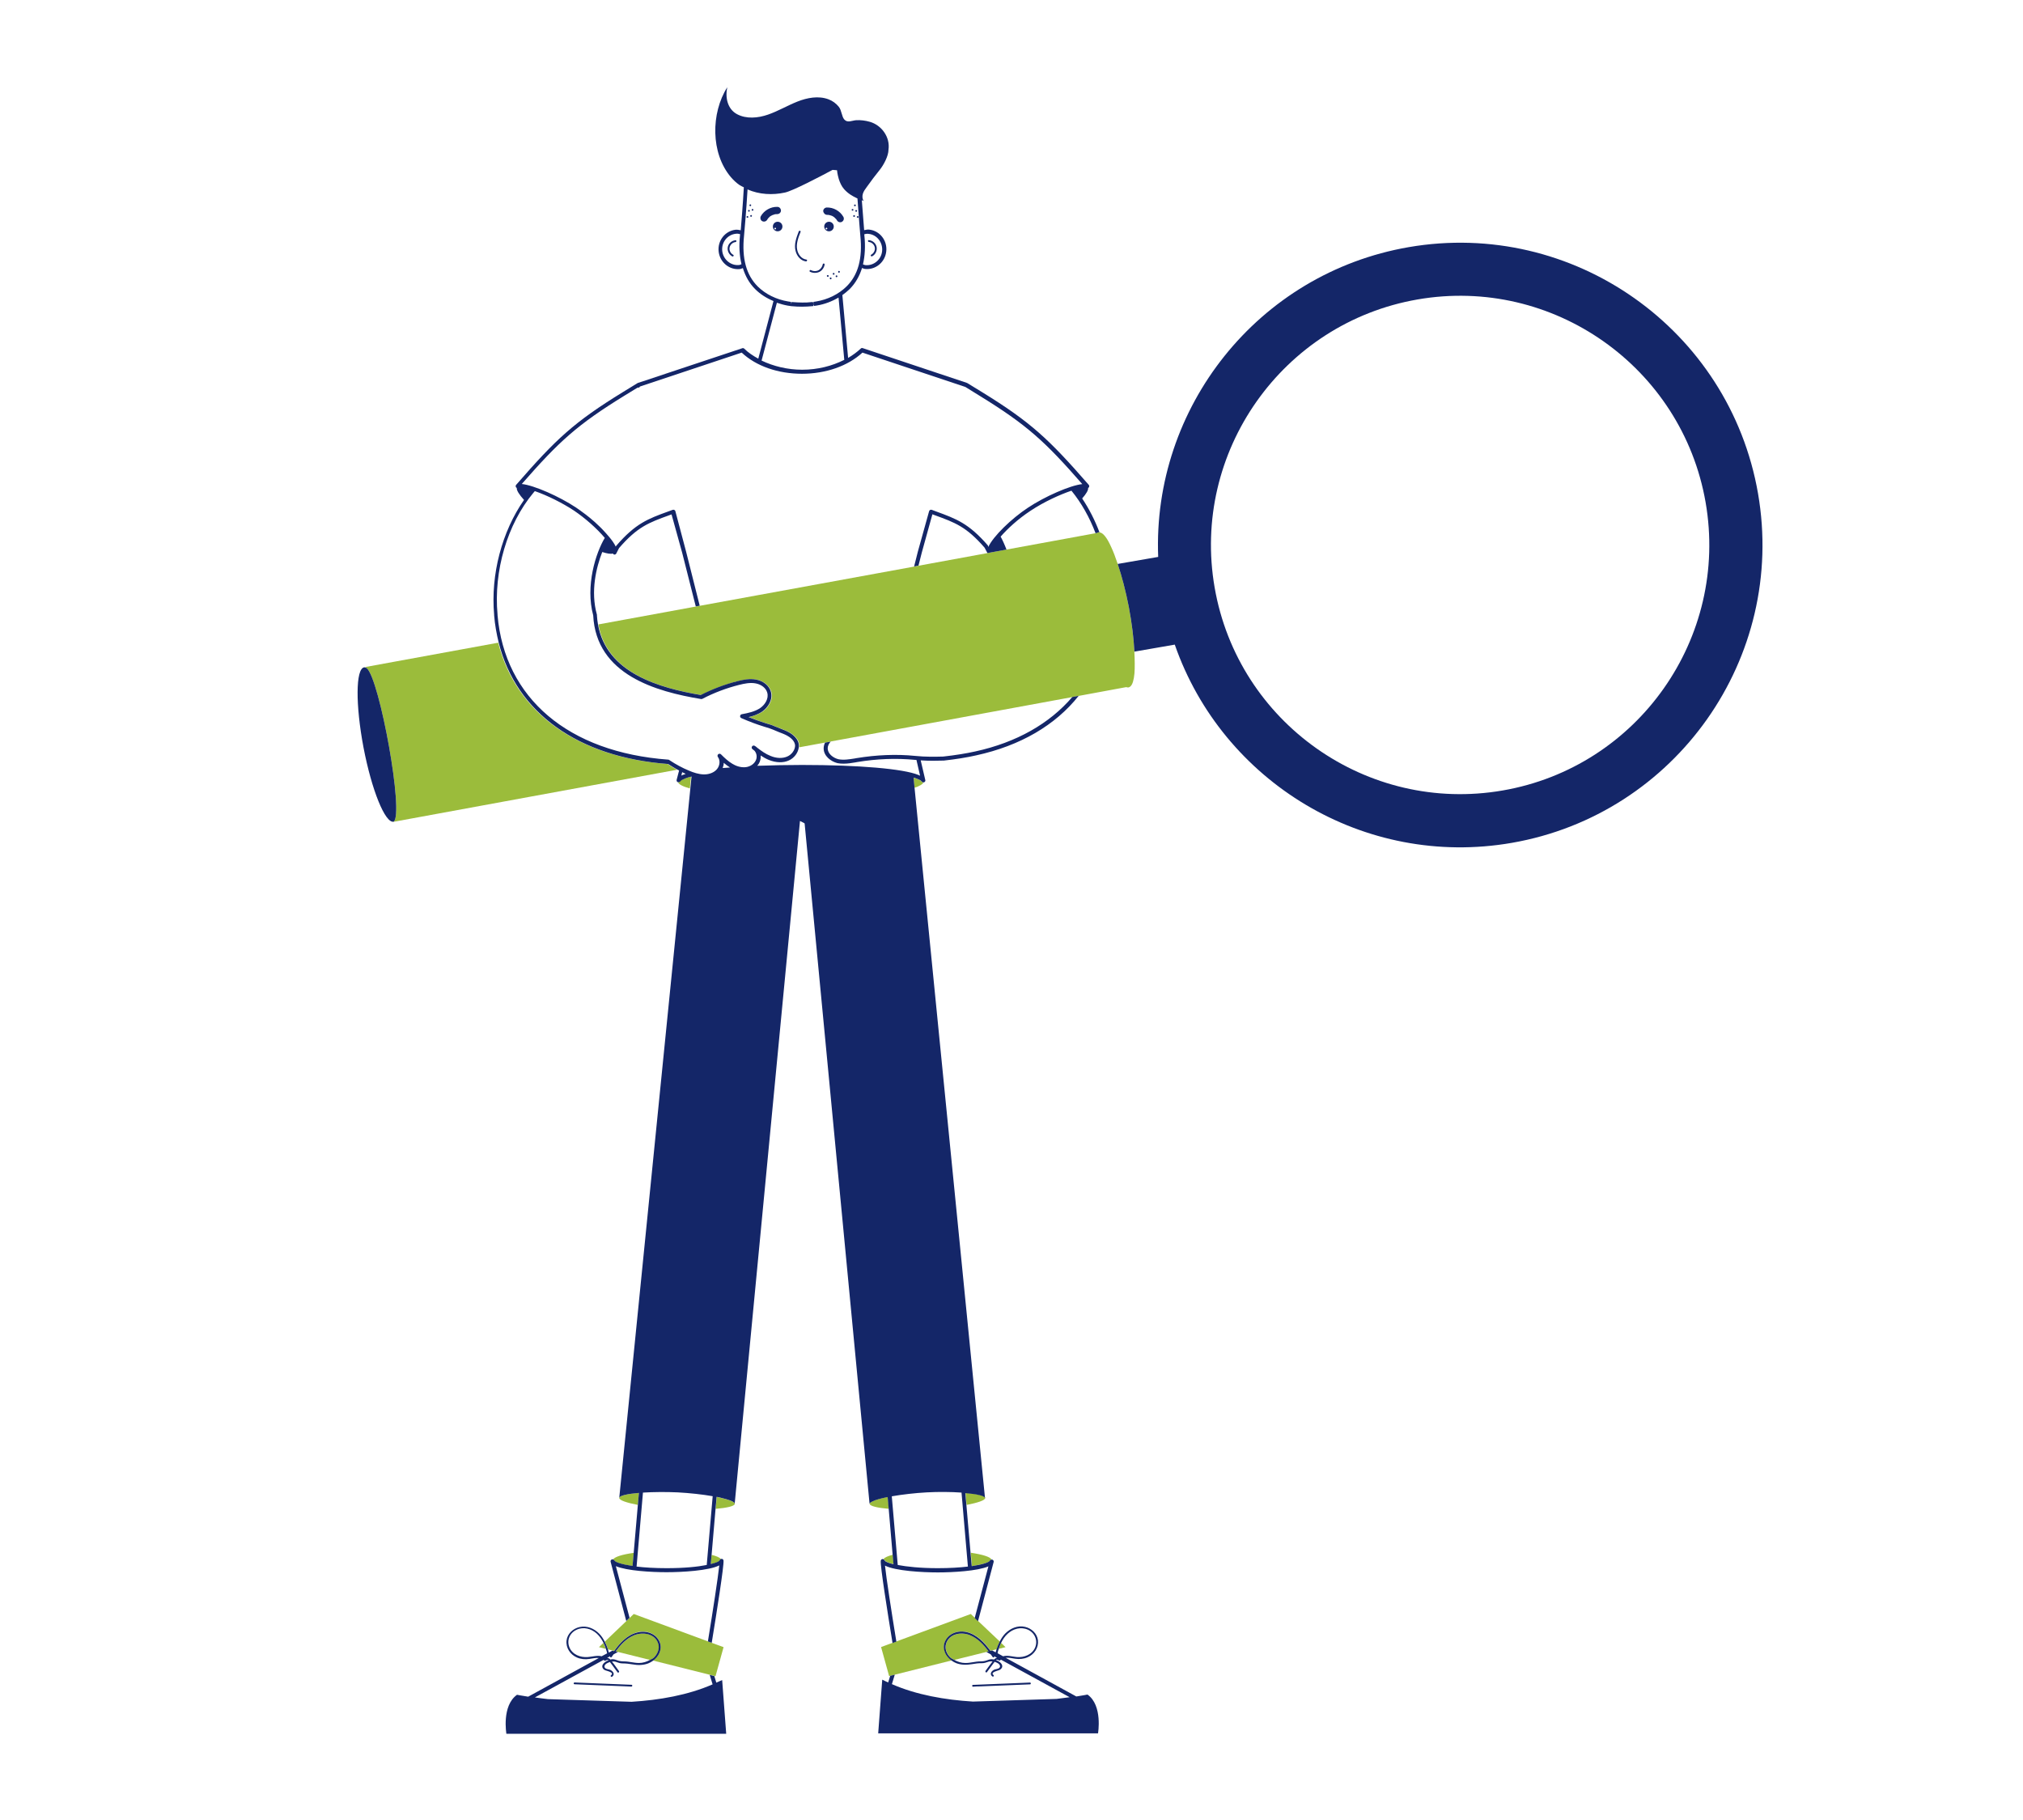 <svg width="527" height="474" viewBox="0 0 527 474" fill="none" xmlns="http://www.w3.org/2000/svg">
<mask id="mask0_1481_67886" style="mask-type:alpha" maskUnits="userSpaceOnUse" x="0" y="0" width="527" height="474">
<path d="M0.141 0.683H526.141V473.683H0.141V0.683Z" fill="#D9D9D9"/>
</mask>
<g mask="url(#mask0_1481_67886)">
<path d="M180.011 202.307C179.319 202.473 178.737 202.639 178.294 202.833C178.239 202.86 178.128 202.916 178.017 202.971C177.934 202.999 177.824 203.054 177.768 203.082C177.353 203.248 177.159 203.442 177.104 203.553C176.993 203.719 176.827 203.774 176.633 203.774C176.827 204.328 177.907 204.882 179.706 205.38L180.011 202.307Z" fill="#9BBC3B"/>
<path d="M240.54 203.829C240.346 203.829 240.18 203.746 240.097 203.58C240.041 203.497 239.847 203.275 239.46 203.137C239.321 203.081 239.238 203.026 239.155 202.998C239.044 202.943 238.934 202.915 238.851 202.86C238.629 202.777 238.297 202.694 237.992 202.583L238.241 205.214C239.571 204.743 240.346 204.3 240.54 203.829Z" fill="#9BBC3B"/>
<path d="M160.052 406.496C160.301 406.966 161.99 407.52 164.787 407.936L165.091 404.502C162.073 404.917 160.052 405.554 159.664 406.274C159.83 406.274 159.969 406.357 160.052 406.496Z" fill="#9BBC3B"/>
<path d="M187.482 406.468C187.538 406.302 187.676 406.191 187.815 406.136C187.51 405.721 186.679 405.333 185.378 405.028L185.156 407.465C186.596 407.105 187.399 406.717 187.482 406.468Z" fill="#9BBC3B"/>
<path d="M189.234 390.546C188.93 390.463 188.625 390.38 188.293 390.297C187.794 390.186 187.268 390.047 186.714 389.937L186.438 393.038C189.317 392.789 191.366 392.346 191.422 391.736C191.449 391.349 190.591 390.933 189.234 390.546Z" fill="#9BBC3B"/>
<path d="M166.444 388.885C163.481 389.134 161.377 389.577 161.321 390.186C161.266 390.795 163.287 391.46 166.167 392.014L166.444 388.885Z" fill="#9BBC3B"/>
<path d="M156.031 429.064L157.803 429.507C157.637 428.981 157.416 428.454 157.194 427.956L156.031 429.064Z" fill="#9BBC3B"/>
<path d="M171.51 428.206C170.735 425.548 167.55 424.994 165.224 425.963C163.203 426.794 161.708 428.427 160.406 430.172L160.988 430.31L169.323 432.387C169.655 432.193 170.043 432.055 170.347 431.778C171.316 430.864 171.898 429.507 171.51 428.206Z" fill="#9BBC3B"/>
<path d="M184.45 427.568L165.094 420.424L164.014 421.448L163.156 422.279L157.562 427.623C157.895 428.26 158.172 428.952 158.393 429.645L159.529 429.922L159.972 430.032C161.578 427.873 163.461 425.823 166.119 425.159C168.389 424.605 170.937 425.464 171.851 427.679C172.598 429.534 171.657 431.445 170.106 432.552L184.921 436.263L186.111 436.567L186.388 436.65L188.493 429.063L185.474 427.956L184.45 427.568Z" fill="#9BBC3B"/>
<path d="M253.203 407.936C256 407.521 257.689 406.967 257.938 406.496C258.021 406.358 258.16 406.274 258.326 406.247C257.938 405.527 255.917 404.918 252.898 404.475L253.203 407.936Z" fill="#9BBC3B"/>
<path d="M232.787 407.438L232.565 405.001C231.292 405.333 230.461 405.693 230.156 406.109C230.322 406.164 230.433 406.275 230.489 406.441C230.572 406.718 231.375 407.105 232.787 407.438Z" fill="#9BBC3B"/>
<path d="M251.531 388.885L251.808 392.014C254.688 391.46 256.709 390.795 256.654 390.186C256.599 389.577 254.494 389.134 251.531 388.885Z" fill="#9BBC3B"/>
<path d="M231.272 389.937C229.444 390.296 228.032 390.684 227.257 391.1C226.841 391.321 226.537 391.543 226.564 391.736C226.62 392.346 228.669 392.789 231.549 393.038L231.272 389.937Z" fill="#9BBC3B"/>
<path d="M260.172 429.507L261.944 429.064L260.809 427.956C260.56 428.454 260.338 428.981 260.172 429.507Z" fill="#9BBC3B"/>
<path d="M252.751 425.961C250.425 425.02 247.241 425.546 246.465 428.204C246.078 429.478 246.659 430.863 247.601 431.776C247.905 432.053 248.265 432.192 248.625 432.386L256.988 430.309L257.569 430.17C256.268 428.426 254.773 426.792 252.751 425.961Z" fill="#9BBC3B"/>
<path d="M254.832 422.279L253.974 421.448L252.894 420.424L233.539 427.568L232.542 427.928L229.523 429.036L231.628 436.623L231.905 436.54L233.095 436.235L247.91 432.525C246.359 431.389 245.418 429.479 246.165 427.651C247.079 425.436 249.627 424.577 251.897 425.131C254.583 425.768 256.466 427.845 258.045 430.005L258.488 429.894L259.623 429.617C259.844 428.925 260.121 428.233 260.454 427.596L254.832 422.279Z" fill="#9BBC3B"/>
<path d="M102.506 214.074L176.384 200.506C175.554 200.063 174.723 199.565 173.948 199.038C173.948 199.038 173.92 199.011 173.892 199.011C150.328 197.211 134.35 185.581 129.781 167.416L95.141 173.757C95.251 173.757 95.39 173.923 95.528 174.034C98.906 176.858 105.331 212.33 102.534 214.019C102.534 214.047 102.506 214.074 102.506 214.074Z" fill="#9BBC3B"/>
<path d="M295.506 169.715C295.34 166.365 294.869 162.433 294.066 158.113C293.235 153.876 292.238 150.027 291.158 146.871C290.604 145.237 290.051 143.714 289.469 142.495C288.417 140.114 287.337 138.73 286.423 138.674C286.396 138.674 286.396 138.646 286.368 138.646C286.285 138.646 286.285 138.646 286.202 138.646C286.036 138.646 285.953 138.73 285.786 138.813L285.399 138.896L262.166 143.16L261.114 143.354L258.207 143.88L257.21 144.074L239.266 147.369L238.131 147.59L182.418 157.781L181.393 157.974L155.891 162.654C158.05 175.392 172.006 179.268 182.667 181.041C185.713 179.462 188.953 178.244 192.304 177.413C193.826 177.025 195.488 176.721 197.094 177.025C198.949 177.385 200.445 178.604 200.915 180.154C201.524 182.231 200.195 184.308 198.7 185.333C197.62 186.08 196.346 186.496 195.128 186.8C196.623 187.409 198.063 187.935 199.531 188.378L199.891 188.489C200.555 188.683 201.248 188.905 201.884 189.181C202.355 189.403 202.854 189.597 203.352 189.763C204.1 190.04 204.875 190.344 205.623 190.76C206.453 191.231 208.392 192.504 208.226 194.498C208.226 194.553 208.198 194.609 208.198 194.664L214.982 193.418L216.45 193.141L279.418 181.567L281.079 181.262L293.374 178.991C293.623 179.074 293.789 179.074 293.955 179.074C294.121 179.074 294.287 178.908 294.453 178.825C295.035 178.327 295.367 177.164 295.533 175.392C295.644 173.896 295.616 171.93 295.506 169.715Z" fill="#9BBC3B"/>
<path d="M283.46 127.1C283.515 127.072 283.598 127.044 283.626 126.989C283.792 126.795 283.792 126.49 283.626 126.297C273.214 114.362 268.562 109.987 255.797 102.123L252.004 99.797C251.948 99.769 251.865 99.741 251.81 99.714L224.756 90.687C224.562 90.604 224.369 90.659 224.23 90.797C223.261 91.711 222.153 92.514 220.935 93.234L219.44 76.869C220.104 76.398 220.741 75.872 221.323 75.319C222.846 73.796 223.898 71.94 224.562 69.808C224.812 69.891 225.061 70.03 225.338 70.057C225.504 70.085 225.67 70.085 225.864 70.085C228.411 70.085 230.599 68.119 230.876 65.461C231.18 62.636 229.187 60.116 226.445 59.812C225.975 59.757 225.559 59.867 225.116 59.95C224.978 58.261 224.729 55.243 224.507 52.142C224.673 52.197 224.839 52.308 225.005 52.363C224.618 51.837 224.59 51.089 224.784 50.453C224.978 49.816 225.393 49.262 225.781 48.736C226.888 47.185 228.024 45.662 229.214 44.194C230.211 42.948 231.457 40.622 231.457 38.989C231.928 35.749 229.685 32.62 226.611 31.734C225.448 31.401 224.175 31.235 222.984 31.318C221.932 31.401 220.796 32.066 219.966 31.152C219.246 30.377 219.274 28.743 218.498 27.802C217.806 26.943 216.864 26.251 215.812 25.863C213.209 24.894 210.274 25.448 207.699 26.473C205.124 27.497 202.715 28.937 200.084 29.851C197.453 30.765 194.435 31.041 191.998 29.74C189.562 28.439 188.869 25.503 189.451 22.734C185.187 29.463 185.104 39.902 190.392 46.133C191.057 46.908 191.805 47.628 192.663 48.21C193.023 48.459 193.411 48.597 193.771 48.791C193.549 52.861 193.161 57.652 192.968 59.978C192.525 59.895 192.109 59.812 191.638 59.84C188.897 60.144 186.903 62.664 187.208 65.488C187.485 68.119 189.672 70.113 192.22 70.113C192.386 70.113 192.552 70.113 192.746 70.085C193.023 70.057 193.245 69.919 193.521 69.836C194.186 71.996 195.238 73.851 196.761 75.346C198.063 76.648 199.696 77.672 201.496 78.42L197.537 93.428C196.18 92.68 194.906 91.85 193.881 90.825C193.743 90.687 193.549 90.631 193.355 90.714L166.302 99.714C166.219 99.714 166.136 99.741 166.08 99.797L162.287 102.123C149.494 109.987 144.869 114.334 134.458 126.297C134.292 126.49 134.292 126.767 134.458 126.989C134.513 127.044 134.569 127.044 134.624 127.1C134.541 127.709 135.233 128.816 136.507 130.229C130.775 138.453 127.784 149.612 128.726 160.162C128.726 160.19 128.726 160.245 128.726 160.3C128.92 162.765 129.363 165.146 129.917 167.417C134.485 185.582 150.463 197.239 174.027 199.012C174.055 199.039 174.083 199.039 174.083 199.039C174.886 199.565 175.689 200.036 176.52 200.507C176.63 200.562 176.769 200.645 176.907 200.701L176.27 203.137C176.215 203.387 176.326 203.664 176.575 203.747C176.63 203.774 176.713 203.747 176.769 203.747C176.963 203.747 177.129 203.691 177.239 203.525C177.295 203.442 177.489 203.22 177.904 203.054C177.987 203.027 178.07 202.971 178.153 202.944C178.264 202.888 178.375 202.833 178.43 202.805C178.873 202.611 179.455 202.445 180.147 202.279L179.842 205.353L161.317 390.186C161.373 389.577 163.477 389.134 166.44 388.885L166.163 392.014L165.083 404.474L164.779 407.908C161.982 407.493 160.293 406.939 160.044 406.468C159.961 406.33 159.822 406.247 159.656 406.219C159.573 406.191 159.462 406.191 159.379 406.219C159.13 406.33 158.991 406.579 159.075 406.856L163.145 422.252L164.003 421.421L160.431 407.963C163.283 409.182 169.68 409.542 173.64 409.542C177.627 409.542 184.633 409.154 187.374 407.77C187.042 410.926 185.713 419.621 184.411 427.568L185.408 427.928C186.682 420.147 188.62 407.853 188.482 406.523C188.454 406.274 188.26 406.08 188.011 406.053C187.928 406.053 187.873 406.08 187.79 406.108C187.623 406.164 187.513 406.274 187.457 406.44C187.374 406.717 186.571 407.077 185.159 407.41L185.38 404.973L186.405 393.011L186.682 389.909C187.263 390.02 187.79 390.131 188.26 390.269C188.62 390.352 188.897 390.435 189.202 390.518C190.559 390.906 191.417 391.321 191.389 391.709L208.336 214.518L208.391 213.854C209.056 214.186 209.61 214.435 209.61 214.518C215.258 273.61 220.88 332.673 226.528 391.764C226.501 391.543 226.805 391.349 227.221 391.128C227.996 390.712 229.408 390.325 231.236 389.965L231.513 393.066L232.537 405.028L232.759 407.465C231.347 407.133 230.544 406.745 230.46 406.496C230.405 406.33 230.294 406.219 230.128 406.164C230.045 406.136 229.99 406.108 229.907 406.108C229.657 406.136 229.464 406.33 229.436 406.579C229.297 407.936 231.236 420.203 232.51 427.984L233.506 427.624C232.205 419.676 230.876 410.982 230.544 407.825C233.285 409.209 240.291 409.597 244.278 409.597C248.265 409.597 254.634 409.237 257.486 408.019L253.914 421.476L254.773 422.307L258.843 406.911C258.926 406.662 258.788 406.385 258.539 406.274C258.455 406.247 258.372 406.247 258.262 406.274C258.095 406.302 257.957 406.357 257.874 406.523C257.625 406.994 255.936 407.548 253.139 407.963L252.834 404.53L251.754 392.069L251.477 388.94C254.44 389.189 256.545 389.632 256.6 390.242L238.241 205.187L237.992 202.556C238.269 202.639 238.601 202.722 238.851 202.833C238.934 202.888 239.044 202.944 239.155 202.971C239.238 202.999 239.349 203.054 239.46 203.11C239.848 203.248 240.041 203.47 240.097 203.553C240.18 203.719 240.374 203.802 240.54 203.802C240.595 203.802 240.678 203.802 240.734 203.774C240.983 203.664 241.121 203.414 241.038 203.165L239.847 198.07C242.007 198.209 244.084 198.181 245.718 198.125C245.746 198.125 245.829 198.125 245.856 198.125C249.068 197.765 251.837 197.322 254.274 196.769C265.849 194.249 274.959 188.877 280.995 181.262L279.334 181.567C273.436 188.461 264.852 193.39 254.053 195.744C251.671 196.27 248.958 196.713 245.718 197.073C243.696 197.129 241.066 197.184 238.435 196.907C233.506 196.409 228.328 196.63 223.095 197.489L222.652 197.572C221.24 197.793 219.772 198.042 218.387 197.765C217.003 197.405 215.618 196.326 215.618 194.941C215.618 194.249 215.951 193.667 216.394 193.169L214.926 193.446C214.705 193.917 214.566 194.415 214.566 194.941C214.566 196.935 216.421 198.347 218.166 198.79C218.72 198.901 219.246 198.928 219.772 198.928C220.824 198.928 221.821 198.762 222.818 198.596L223.261 198.513C228.411 197.655 233.479 197.461 238.325 197.932C238.463 197.959 238.601 197.959 238.74 197.959L239.681 202.057C239.626 202.03 239.598 202.03 239.543 202.002C239.46 201.974 239.349 201.919 239.238 201.864C235.334 200.258 223.732 199.261 208.917 199.261C205.234 199.261 201.219 199.344 197.26 199.482C197.537 199.178 197.758 198.845 197.897 198.485C198.118 197.932 198.201 197.35 198.146 196.796C198.81 197.239 199.558 197.655 200.306 197.959C202.161 198.707 204.071 198.762 205.539 198.07C206.924 197.433 207.92 196.076 208.087 194.664C208.087 194.609 208.114 194.553 208.114 194.498C208.253 192.504 206.342 191.203 205.511 190.76C204.791 190.344 204.016 190.068 203.241 189.763C202.742 189.569 202.244 189.375 201.773 189.181C201.136 188.877 200.444 188.683 199.779 188.489L199.419 188.378C197.952 187.908 196.512 187.409 195.017 186.8C196.263 186.495 197.509 186.08 198.589 185.332C200.084 184.28 201.413 182.231 200.804 180.154C200.361 178.604 198.866 177.385 196.983 177.025C195.349 176.721 193.715 177.025 192.192 177.413C188.869 178.244 185.63 179.462 182.556 181.04C171.895 179.241 157.967 175.364 155.779 162.654C155.641 161.906 155.558 161.159 155.502 160.356C155.53 160.273 155.502 160.217 155.502 160.134C153.786 154.015 155.336 147.757 156.887 143.797C158.188 144.212 159.13 144.351 159.656 144.185C159.711 144.268 159.767 144.351 159.85 144.406C160.099 144.545 160.431 144.434 160.542 144.185L161.262 142.772C166.053 137.234 168.988 136.154 174.332 134.216L174.941 133.994L177.71 143.991L181.255 157.974L182.279 157.781L178.735 143.714L175.938 133.164C175.91 133.025 175.8 132.887 175.661 132.831C175.523 132.776 175.384 132.748 175.246 132.804L174.11 133.219C168.766 135.157 165.554 136.348 160.514 142.191L160.404 142.385C160.044 141.609 159.407 140.696 158.604 139.754C158.576 139.726 158.548 139.699 158.548 139.699C158.133 139.2 157.69 138.702 157.219 138.203C156.942 137.926 156.693 137.622 156.389 137.345C156.361 137.317 156.361 137.317 156.333 137.29C155.447 136.404 154.478 135.545 153.453 134.714C153.37 134.659 153.315 134.604 153.232 134.548C152.789 134.188 152.373 133.856 151.93 133.551C151.321 133.081 150.684 132.638 150.075 132.222C145.7 129.315 139.11 126.407 135.925 126.075C145.672 114.943 150.352 110.651 162.674 103.064L166.108 100.96C166.219 100.987 166.329 100.987 166.413 100.96C166.551 100.904 166.662 100.821 166.717 100.683L193.217 91.85C196.955 95.366 202.659 97.36 208.917 97.36C215.148 97.36 220.88 95.339 224.673 91.85L251.477 100.794L255.188 103.092C267.51 110.679 272.19 114.943 281.937 126.103C278.753 126.435 272.162 129.342 267.787 132.25C263.467 135.102 258.76 139.671 257.459 142.468L257.348 142.08C252.364 136.348 249.151 135.157 243.835 133.219L242.727 132.804C242.589 132.748 242.45 132.776 242.312 132.831C242.173 132.887 242.09 133.025 242.035 133.164L239.1 143.714L238.131 147.563L239.266 147.341L240.124 143.963L242.893 133.967L243.475 134.188C248.819 136.127 251.754 137.207 256.489 142.662L257.237 144.074L258.234 143.88L261.141 143.354L262.194 143.16C261.695 141.831 261.169 140.696 260.671 139.782C262.471 137.733 265.129 135.241 268.452 133.053C272.079 130.644 276.177 128.816 279.113 127.819C281.715 131.004 283.848 134.797 285.398 138.896L285.786 138.813C285.952 138.73 286.035 138.646 286.201 138.646C286.284 138.646 286.284 138.646 286.367 138.646C286.395 138.646 286.395 138.674 286.423 138.674C285.232 135.517 283.709 132.527 281.909 129.841C282.989 128.623 283.543 127.653 283.46 127.1ZM177.849 201.864C177.766 201.891 177.683 201.947 177.599 201.974C177.572 202.002 177.516 202.002 177.489 202.03L177.71 201.144C178.015 201.282 178.319 201.448 178.624 201.587C178.375 201.698 178.098 201.781 177.849 201.864ZM184.107 407.659C181.753 408.13 178.264 408.49 173.667 408.49C170.566 408.49 167.935 408.323 165.831 408.074L167.492 388.802C170.234 388.635 173.501 388.608 176.547 388.746C179.649 388.912 182.944 389.272 185.657 389.743L184.107 407.659ZM188.26 200.064C188.426 199.621 188.537 199.15 188.537 198.707C189.063 199.15 189.589 199.565 190.171 199.925C189.534 199.953 188.869 200.008 188.26 200.064ZM241.426 388.746C244.472 388.58 247.739 388.608 250.481 388.802L252.142 408.074C250.038 408.323 247.407 408.49 244.306 408.49C239.737 408.49 236.22 408.102 233.866 407.659L232.316 389.771C235.029 389.3 238.325 388.912 241.426 388.746ZM157.552 140.114C155.198 144.018 152.457 152.602 154.533 160.3C155.309 175.807 170.954 180.154 182.639 182.093C182.75 182.12 182.861 182.093 182.971 182.037C185.99 180.459 189.229 179.241 192.525 178.41C193.937 178.05 195.46 177.745 196.872 178.022C198.367 178.299 199.53 179.241 199.863 180.404C200.333 181.982 199.253 183.588 198.063 184.419C196.65 185.388 194.851 185.748 193.217 186.052C192.995 186.108 192.829 186.274 192.801 186.523C192.774 186.745 192.912 186.966 193.106 187.049C195.238 187.991 197.177 188.711 199.17 189.32L199.53 189.431C200.167 189.624 200.804 189.818 201.386 190.068C201.884 190.289 202.41 190.483 202.908 190.704C203.628 190.981 204.376 191.258 205.041 191.618C205.705 191.978 207.201 192.975 207.117 194.36C207.034 195.467 206.231 196.547 205.124 197.046C203.905 197.599 202.299 197.572 200.721 196.907C199.447 196.409 198.34 195.606 197.26 194.775C197.066 194.581 196.844 194.415 196.595 194.276C196.346 194.138 196.041 194.221 195.903 194.443C195.764 194.664 195.792 194.969 196.014 195.135C196.18 195.273 196.374 195.412 196.54 195.55C197.093 196.159 197.287 197.156 196.927 197.987C196.512 198.984 195.46 199.704 194.241 199.842C192.857 199.981 191.583 199.455 190.78 198.956C189.7 198.319 188.759 197.433 187.817 196.492C187.623 196.298 187.319 196.298 187.097 196.464C186.903 196.658 186.848 196.962 187.014 197.184C187.679 198.07 187.54 199.482 186.737 200.396C186.017 201.227 184.799 201.725 183.442 201.725C183.414 201.725 183.387 201.725 183.359 201.725C181.975 201.698 180.618 201.227 179.51 200.756C177.766 200.036 176.076 199.122 174.443 198.042L174.332 197.959C174.249 197.904 174.166 197.876 174.083 197.876C148.081 195.966 131.467 181.899 129.612 160.245C129.612 160.19 129.612 160.162 129.612 160.107C128.56 148.698 132.159 136.514 138.944 128.373C139.054 128.263 139.165 128.124 139.276 127.986C139.304 127.958 139.304 127.958 139.331 127.93C142.599 129.066 146.448 130.976 149.521 132.998C152.457 134.991 155.419 137.594 157.552 140.114ZM225.172 61.307C225.172 61.252 225.144 61.141 225.144 61.03C225.393 60.975 225.615 60.892 225.864 60.892C226.002 60.892 226.141 60.892 226.279 60.919C228.439 61.141 230.017 63.162 229.796 65.405C229.574 67.648 227.581 69.282 225.421 69.06C225.199 69.033 225.005 68.922 224.812 68.867C225.31 66.651 225.476 64.159 225.172 61.307ZM192.525 69.033C190.392 69.254 188.399 67.621 188.149 65.378C187.9 63.135 189.479 61.141 191.666 60.892C191.805 60.892 191.943 60.864 192.082 60.864C192.331 60.864 192.552 60.947 192.801 61.002C192.801 61.113 192.774 61.224 192.774 61.279C192.469 64.132 192.635 66.624 193.161 68.811C192.94 68.894 192.746 69.033 192.525 69.033ZM197.398 74.626C194.408 71.636 193.217 67.316 193.826 61.418C193.881 60.809 194.435 54.634 194.74 49.345C197.758 50.674 201.275 50.868 204.515 50.148C206.536 49.705 213.542 46.05 216.892 44.25C217.363 44.278 217.751 44.305 217.917 44.333C217.944 44.333 218 44.361 218.055 44.361C218.111 45.191 218.415 46.354 218.498 46.603C218.803 47.545 219.218 48.514 219.883 49.262C220.824 50.342 222.07 51.117 223.372 51.699C223.676 56.184 224.064 60.643 224.119 61.39C224.729 67.288 223.566 71.608 220.547 74.599C218.498 76.62 215.674 78.032 212.6 78.531L211.88 78.641L211.963 79.167L211.742 78.669L211.354 78.697C210.606 78.78 209.776 78.835 208.973 78.808C208.142 78.78 207.339 78.78 206.591 78.697L206.204 78.669L206.148 79.195L206.065 78.641L205.345 78.531C202.272 78.032 199.447 76.648 197.398 74.626ZM208.973 96.308C205.124 96.308 201.469 95.394 198.395 93.926L202.382 78.863C203.296 79.167 204.238 79.444 205.207 79.611C205.456 79.638 205.705 79.694 205.954 79.721L206.121 79.749L206.508 79.777C207.256 79.86 208.059 79.887 208.862 79.887C208.917 79.887 208.945 79.887 209 79.887C209.859 79.86 210.689 79.86 211.631 79.749L211.88 79.721L211.825 79.195L212.046 79.694C212.296 79.666 212.545 79.611 212.794 79.583C214.843 79.251 216.754 78.503 218.443 77.506L219.938 93.733C216.754 95.339 213.015 96.308 208.973 96.308Z" fill="#142668"/>
<path d="M186.605 438.312L186.079 436.595L184.889 436.291L185.636 438.755C179.24 441.552 171.791 442.853 164.536 443.296L142.744 442.604C141.47 442.466 140.362 442.299 139.338 442.161L157.226 432.386C157.309 432.469 157.392 432.469 157.447 432.552C157.531 432.663 157.752 432.636 157.835 432.497C158.029 432.442 158.195 432.414 158.389 432.359C158.417 432.386 158.472 432.442 158.5 432.469C157.724 432.802 156.838 433.411 156.894 434.159C156.921 434.574 157.254 434.906 157.614 435.072C157.946 435.238 160.189 435.626 159.164 436.401C158.915 436.595 159.247 436.928 159.497 436.734C160.355 436.069 159.552 435.155 158.832 434.934C158.555 434.851 158.25 434.823 157.974 434.712C157.198 434.408 157.392 433.715 158.001 433.328C158.306 433.134 158.583 433.051 158.887 432.94C159.109 433.245 159.33 433.522 159.552 433.826C159.995 434.435 160.438 435.017 160.881 435.626C161.047 435.875 161.407 435.515 161.241 435.294C160.632 434.491 160.078 433.605 159.413 432.829C159.773 432.774 160.133 432.774 160.549 432.94C161.103 433.134 161.601 433.3 162.21 433.3C163.096 433.3 163.927 433.411 164.785 433.549C166.142 433.799 167.527 433.799 168.856 433.3C169.299 433.134 169.714 432.885 170.102 432.608C171.653 431.473 172.594 429.562 171.846 427.734C170.933 425.519 168.385 424.661 166.115 425.215C163.429 425.851 161.546 427.928 159.967 430.088L159.524 429.977L158.61 430.476C158.555 430.226 158.472 429.95 158.389 429.7C158.167 429.008 157.891 428.316 157.558 427.679C157.171 426.904 156.7 426.156 156.091 425.547C154.789 424.218 152.906 423.387 150.968 423.83C149.279 424.218 147.811 425.547 147.59 427.319C147.368 429.257 148.559 431.002 150.276 431.749C151.272 432.192 152.408 432.303 153.515 432.137C154.291 432.026 155.205 431.805 156.008 431.888L137.593 441.967C135.766 441.69 134.686 441.469 134.686 441.469C130.643 444.321 131.917 451.631 131.917 451.631H189.181L188.128 437.648C187.658 437.841 187.104 438.063 186.605 438.312ZM158.749 431.528L158.943 431.417C158.832 431.666 159.164 431.86 159.33 431.639C159.497 431.417 159.663 431.168 159.829 430.946L160.964 430.31L160.383 430.171C161.684 428.427 163.152 426.793 165.201 425.962C167.527 425.021 170.711 425.547 171.486 428.205C171.874 429.479 171.293 430.863 170.351 431.777C170.047 432.054 169.687 432.192 169.327 432.386C168.441 432.885 167.471 433.189 166.475 433.189C165.145 433.189 163.872 432.774 162.542 432.774C161.878 432.774 161.352 432.691 160.743 432.469C160.244 432.276 159.718 432.137 159.192 432.248C159.137 432.248 159.054 432.303 158.998 432.303C158.97 432.276 158.943 432.248 158.915 432.22C158.721 432.026 158.444 431.86 158.167 431.833L158.527 431.639C158.666 431.666 158.694 431.639 158.749 431.528ZM153.155 431.639C151.189 431.805 149.113 431.002 148.337 429.119C147.59 427.319 148.393 425.353 150.22 424.522C152.048 423.664 154.069 424.273 155.481 425.547C156.229 426.239 156.783 427.07 157.226 427.956C157.475 428.454 157.669 428.953 157.835 429.507C157.974 429.894 158.084 430.282 158.167 430.669L156.728 431.445C155.62 431.14 154.291 431.556 153.155 431.639Z" fill="#142668"/>
<path d="M149.688 438.257C149.383 438.257 149.356 438.728 149.66 438.728C153.98 438.894 158.3 439.088 162.619 439.254C163.229 439.281 163.866 439.309 164.475 439.337C164.779 439.337 164.807 438.866 164.502 438.866C160.183 438.7 155.863 438.506 151.543 438.34C150.906 438.312 150.297 438.285 149.688 438.257Z" fill="#142668"/>
<path d="M283.296 441.413C283.296 441.413 282.216 441.635 280.388 441.912L261.974 431.832C262.777 431.749 263.691 431.971 264.466 432.081C265.574 432.248 266.709 432.137 267.706 431.694C269.423 430.946 270.614 429.202 270.392 427.263C270.171 425.491 268.703 424.162 267.014 423.774C265.103 423.331 263.22 424.162 261.891 425.491C261.282 426.1 260.811 426.848 260.424 427.623C260.091 428.26 259.814 428.952 259.593 429.645C259.51 429.894 259.454 430.171 259.371 430.42L258.458 429.922L258.015 430.032C256.408 427.872 254.526 425.823 251.867 425.159C249.597 424.605 247.049 425.463 246.135 427.679C245.388 429.534 246.329 431.445 247.88 432.552C248.267 432.829 248.683 433.078 249.126 433.244C250.455 433.743 251.84 433.715 253.196 433.494C254.055 433.355 254.885 433.217 255.772 433.244C256.381 433.244 256.852 433.078 257.433 432.884C257.848 432.746 258.208 432.746 258.568 432.774C257.931 433.577 257.35 434.435 256.741 435.238C256.575 435.487 256.907 435.82 257.101 435.57C257.544 434.961 257.987 434.38 258.43 433.771C258.651 433.466 258.873 433.189 259.094 432.884C259.399 432.995 259.676 433.078 259.981 433.272C260.59 433.66 260.784 434.352 260.008 434.657C259.731 434.767 259.427 434.795 259.15 434.878C258.43 435.1 257.627 436.013 258.485 436.678C258.734 436.872 259.067 436.54 258.818 436.346C257.821 435.598 260.064 435.183 260.368 435.017C260.728 434.823 261.06 434.518 261.088 434.103C261.144 433.355 260.285 432.746 259.482 432.414C259.51 432.386 259.565 432.331 259.593 432.303C259.787 432.358 259.953 432.386 260.147 432.441C260.202 432.58 260.451 432.608 260.534 432.497C260.59 432.414 260.7 432.386 260.756 432.331L278.644 442.105C277.647 442.244 276.512 442.382 275.238 442.548L253.446 443.241C246.191 442.798 238.714 441.496 232.346 438.699L233.093 436.235L231.902 436.54L231.376 438.256C230.85 438.007 230.324 437.813 229.826 437.536L228.773 451.52H286.037C286.037 451.575 287.311 444.238 283.296 441.413ZM260.174 429.506C260.341 428.98 260.562 428.454 260.784 427.956C261.227 427.069 261.753 426.239 262.528 425.546C263.94 424.273 265.934 423.691 267.789 424.522C269.589 425.353 270.392 427.319 269.672 429.119C268.897 431.001 266.82 431.805 264.854 431.638C263.746 431.528 262.39 431.112 261.31 431.445L259.87 430.642C259.925 430.282 260.036 429.894 260.174 429.506ZM259.011 432.22C258.984 432.248 258.956 432.275 258.928 432.303C258.873 432.275 258.79 432.248 258.734 432.248C258.181 432.137 257.682 432.275 257.184 432.469C256.575 432.691 256.049 432.774 255.384 432.774C254.055 432.774 252.781 433.217 251.452 433.189C250.455 433.189 249.486 432.884 248.6 432.386C248.267 432.192 247.88 432.054 247.575 431.777C246.606 430.863 246.052 429.479 246.44 428.205C247.215 425.547 250.4 424.993 252.726 425.962C254.747 426.793 256.242 428.426 257.544 430.171L256.962 430.309L258.098 430.946C258.264 431.195 258.43 431.417 258.596 431.638C258.762 431.888 259.122 431.666 258.984 431.417L259.178 431.528C259.233 431.638 259.288 431.666 259.371 431.638L259.731 431.832C259.51 431.86 259.205 432.026 259.011 432.22Z" fill="#142668"/>
<path d="M255.356 439.281C259.676 439.115 263.995 438.921 268.315 438.755C268.62 438.755 268.592 438.257 268.287 438.284C267.678 438.312 267.041 438.34 266.432 438.367C262.112 438.534 257.793 438.727 253.473 438.894C253.168 438.894 253.196 439.392 253.501 439.364C254.11 439.309 254.719 439.281 255.356 439.281Z" fill="#142668"/>
<path d="M189.589 64.353C189.395 65.294 189.893 66.319 190.752 66.789C191.028 66.928 191.278 66.512 191.001 66.374C190.336 66.014 189.921 65.239 190.059 64.491C190.198 63.743 190.862 63.134 191.61 63.051C191.915 63.023 191.915 62.553 191.61 62.58C190.641 62.663 189.782 63.383 189.589 64.353Z" fill="#142668"/>
<path d="M227.888 64.464C228.027 65.211 227.612 65.987 226.947 66.347C226.67 66.485 226.919 66.9 227.196 66.762C228.055 66.319 228.553 65.294 228.359 64.325C228.165 63.356 227.307 62.636 226.338 62.553C226.033 62.525 226.033 62.996 226.338 63.024C227.113 63.107 227.75 63.716 227.888 64.464Z" fill="#142668"/>
<path d="M215.427 71.968C215.483 72.079 215.621 72.162 215.732 72.106C215.843 72.051 215.926 71.912 215.871 71.802C215.815 71.691 215.677 71.608 215.566 71.663C215.427 71.691 215.372 71.829 215.427 71.968Z" fill="#142668"/>
<path d="M216.17 72.605C216.225 72.715 216.363 72.798 216.474 72.743C216.585 72.688 216.668 72.549 216.613 72.438C216.557 72.328 216.419 72.245 216.308 72.3C216.17 72.355 216.114 72.494 216.17 72.605Z" fill="#142668"/>
<path d="M216.945 71.414C217 71.552 217.138 71.608 217.249 71.552C217.36 71.497 217.443 71.359 217.388 71.248C217.332 71.137 217.194 71.054 217.083 71.109C216.972 71.137 216.917 71.276 216.945 71.414Z" fill="#142668"/>
<path d="M217.695 72.051C217.75 72.162 217.888 72.245 217.999 72.189C218.11 72.134 218.193 71.995 218.138 71.885C218.082 71.774 217.944 71.691 217.833 71.746C217.722 71.802 217.667 71.912 217.695 72.051Z" fill="#142668"/>
<path d="M218.335 70.888C218.391 70.998 218.529 71.082 218.64 71.026C218.751 70.971 218.834 70.832 218.778 70.722C218.723 70.611 218.584 70.528 218.474 70.583C218.363 70.638 218.307 70.777 218.335 70.888Z" fill="#142668"/>
<path d="M223.487 56.738C223.625 56.71 223.681 56.572 223.653 56.461C223.625 56.323 223.487 56.267 223.376 56.295C223.238 56.323 223.182 56.461 223.21 56.572C223.238 56.683 223.376 56.766 223.487 56.738Z" fill="#142668"/>
<path d="M222.549 56.489C222.688 56.461 222.743 56.323 222.716 56.212C222.688 56.074 222.549 56.018 222.439 56.046C222.3 56.074 222.245 56.212 222.273 56.323C222.3 56.434 222.411 56.517 222.549 56.489Z" fill="#142668"/>
<path d="M223.096 55.16C223.235 55.132 223.29 54.994 223.262 54.883C223.235 54.745 223.096 54.689 222.986 54.717C222.847 54.745 222.792 54.883 222.819 54.994C222.847 55.105 222.986 55.188 223.096 55.16Z" fill="#142668"/>
<path d="M222.317 54.606C222.289 54.467 222.151 54.412 222.04 54.44C221.902 54.467 221.846 54.606 221.874 54.716C221.902 54.855 222.04 54.91 222.151 54.883C222.262 54.855 222.345 54.716 222.317 54.606Z" fill="#142668"/>
<path d="M222.934 53.444C222.907 53.305 222.768 53.25 222.657 53.277C222.519 53.305 222.464 53.444 222.491 53.554C222.519 53.693 222.657 53.748 222.768 53.721C222.879 53.693 222.962 53.554 222.934 53.444Z" fill="#142668"/>
<path d="M194.49 56.461C194.462 56.599 194.545 56.71 194.656 56.738C194.794 56.765 194.905 56.682 194.933 56.572C194.96 56.433 194.877 56.322 194.767 56.295C194.656 56.239 194.517 56.322 194.49 56.461Z" fill="#142668"/>
<path d="M195.435 56.184C195.407 56.323 195.49 56.433 195.601 56.461C195.74 56.489 195.85 56.406 195.878 56.295C195.906 56.157 195.823 56.046 195.712 56.018C195.601 55.99 195.49 56.073 195.435 56.184Z" fill="#142668"/>
<path d="M194.88 54.855C194.853 54.994 194.936 55.104 195.047 55.132C195.185 55.16 195.296 55.077 195.323 54.966C195.351 54.827 195.268 54.717 195.157 54.689C195.047 54.661 194.908 54.744 194.88 54.855Z" fill="#142668"/>
<path d="M195.818 54.606C195.79 54.745 195.873 54.856 195.984 54.883C196.122 54.911 196.233 54.828 196.261 54.717C196.289 54.579 196.206 54.468 196.095 54.44C195.984 54.385 195.873 54.468 195.818 54.606Z" fill="#142668"/>
<path d="M195.517 53.249C195.378 53.222 195.267 53.305 195.24 53.416C195.212 53.554 195.295 53.665 195.406 53.693C195.544 53.72 195.655 53.637 195.683 53.526C195.71 53.416 195.655 53.277 195.517 53.249Z" fill="#142668"/>
<path d="M209.943 68.092C210.248 68.12 210.386 67.677 210.081 67.621C208.78 67.455 207.922 66.292 207.672 65.074C207.34 63.495 207.977 61.861 208.558 60.394C208.669 60.117 208.198 59.978 208.088 60.255C207.478 61.861 206.786 63.661 207.257 65.378C207.589 66.707 208.558 67.898 209.943 68.092Z" fill="#142668"/>
<path d="M201.947 55.797C201.947 55.797 201.975 55.797 202.003 55.797C202.169 55.769 202.335 55.769 202.501 55.769C202.999 55.769 203.47 55.326 203.442 54.828C203.415 54.301 203.027 53.886 202.501 53.886C200.784 53.831 199.067 54.8 198.209 56.295C197.96 56.738 198.098 57.347 198.541 57.597C199.012 57.846 199.566 57.707 199.843 57.264C199.898 57.181 199.926 57.126 199.981 57.043C199.981 57.015 200.037 56.987 200.064 56.932C200.092 56.904 200.147 56.849 200.147 56.821C200.203 56.766 200.258 56.683 200.341 56.627C200.397 56.572 200.452 56.517 200.507 56.461C200.535 56.434 200.535 56.434 200.563 56.406C200.701 56.323 200.84 56.212 200.978 56.157C201.033 56.129 201.117 56.074 201.2 56.046C201.2 56.046 201.227 56.018 201.255 56.018C201.393 55.963 201.56 55.907 201.698 55.88C201.781 55.824 201.864 55.824 201.947 55.797Z" fill="#142668"/>
<path d="M215.451 55.963C215.617 55.963 215.783 55.963 215.922 55.99C215.894 55.99 215.922 55.99 215.867 55.99C215.894 55.99 215.922 55.99 215.922 55.99C215.922 55.99 215.922 55.99 215.95 55.99H215.922C215.95 55.99 216.005 56.018 216.005 56.018C216.088 56.046 216.143 56.046 216.226 56.074C216.393 56.101 216.531 56.157 216.67 56.212C216.642 56.212 216.67 56.212 216.614 56.184C216.642 56.184 216.642 56.212 216.67 56.212C216.67 56.212 216.67 56.212 216.697 56.212C216.78 56.24 216.863 56.295 216.919 56.323C217.057 56.406 217.196 56.489 217.306 56.572C217.334 56.6 217.362 56.6 217.362 56.627C217.417 56.683 217.473 56.738 217.528 56.793C217.583 56.849 217.639 56.904 217.722 56.987C217.749 57.015 217.805 57.07 217.86 57.126C217.888 57.153 217.916 57.181 217.916 57.209C217.971 57.292 217.999 57.347 218.054 57.43C218.303 57.873 218.94 58.039 219.355 57.763C219.799 57.486 219.965 56.932 219.688 56.461C218.829 54.966 217.113 53.997 215.396 54.052C214.897 54.052 214.427 54.495 214.454 54.993C214.51 55.492 214.925 55.963 215.451 55.963Z" fill="#142668"/>
<path d="M216.703 56.184C216.815 56.239 216.787 56.212 216.731 56.212C216.731 56.184 216.703 56.184 216.703 56.184Z" fill="#142668"/>
<path d="M213.483 70.805C214.176 70.445 214.674 69.725 214.813 68.949C214.84 68.811 214.785 68.7 214.646 68.645C214.536 68.617 214.369 68.672 214.342 68.811C214.231 69.448 213.843 70.029 213.29 70.361C212.653 70.721 211.877 70.694 211.24 70.361C210.964 70.223 210.742 70.638 210.991 70.777C211.767 71.164 212.708 71.192 213.483 70.805Z" fill="#142668"/>
<path d="M202.582 57.763C201.89 57.763 201.336 58.316 201.336 59.009C201.336 59.701 201.89 60.255 202.582 60.255C203.274 60.255 203.828 59.701 203.828 59.009C203.828 58.316 203.274 57.763 202.582 57.763ZM201.945 59.756C201.834 59.756 201.724 59.646 201.724 59.535C201.724 59.424 201.834 59.313 201.945 59.313C202.056 59.313 202.167 59.424 202.167 59.535C202.167 59.673 202.056 59.756 201.945 59.756Z" fill="#142668"/>
<path d="M215.957 57.763C215.265 57.763 214.711 58.316 214.711 59.009C214.711 59.701 215.265 60.255 215.957 60.255C216.649 60.255 217.203 59.701 217.203 59.009C217.203 58.316 216.649 57.763 215.957 57.763ZM215.292 59.756C215.182 59.756 215.071 59.646 215.071 59.535C215.071 59.424 215.182 59.313 215.292 59.313C215.403 59.313 215.514 59.424 215.514 59.535C215.542 59.673 215.431 59.756 215.292 59.756Z" fill="#142668"/>
<path d="M457.971 128.54C450.55 85.758 409.734 56.988 366.953 64.381C327.632 71.193 300.163 106.221 301.714 145.071L291.164 146.899C292.244 150.083 293.241 153.904 294.072 158.141C294.875 162.433 295.345 166.365 295.511 169.743L306.034 167.916C318.467 203.636 355.35 226.232 393.812 219.558C436.594 212.137 465.392 171.322 457.971 128.54ZM391.459 205.907C356.209 212.026 322.537 188.296 316.418 153.046C310.298 117.796 334.029 84.124 369.279 78.005C404.529 71.885 438.2 95.616 444.32 130.866C450.439 166.143 426.736 199.815 391.459 205.907Z" fill="#142668"/>
<path d="M94.836 173.842C92.648 174.257 92.593 183.616 94.697 194.72C96.829 205.824 100.319 214.464 102.534 214.048C105.33 212.331 98.906 176.86 95.528 174.036C95.279 173.897 95.057 173.786 94.836 173.842Z" fill="#142668"/>
</g>
</svg>
